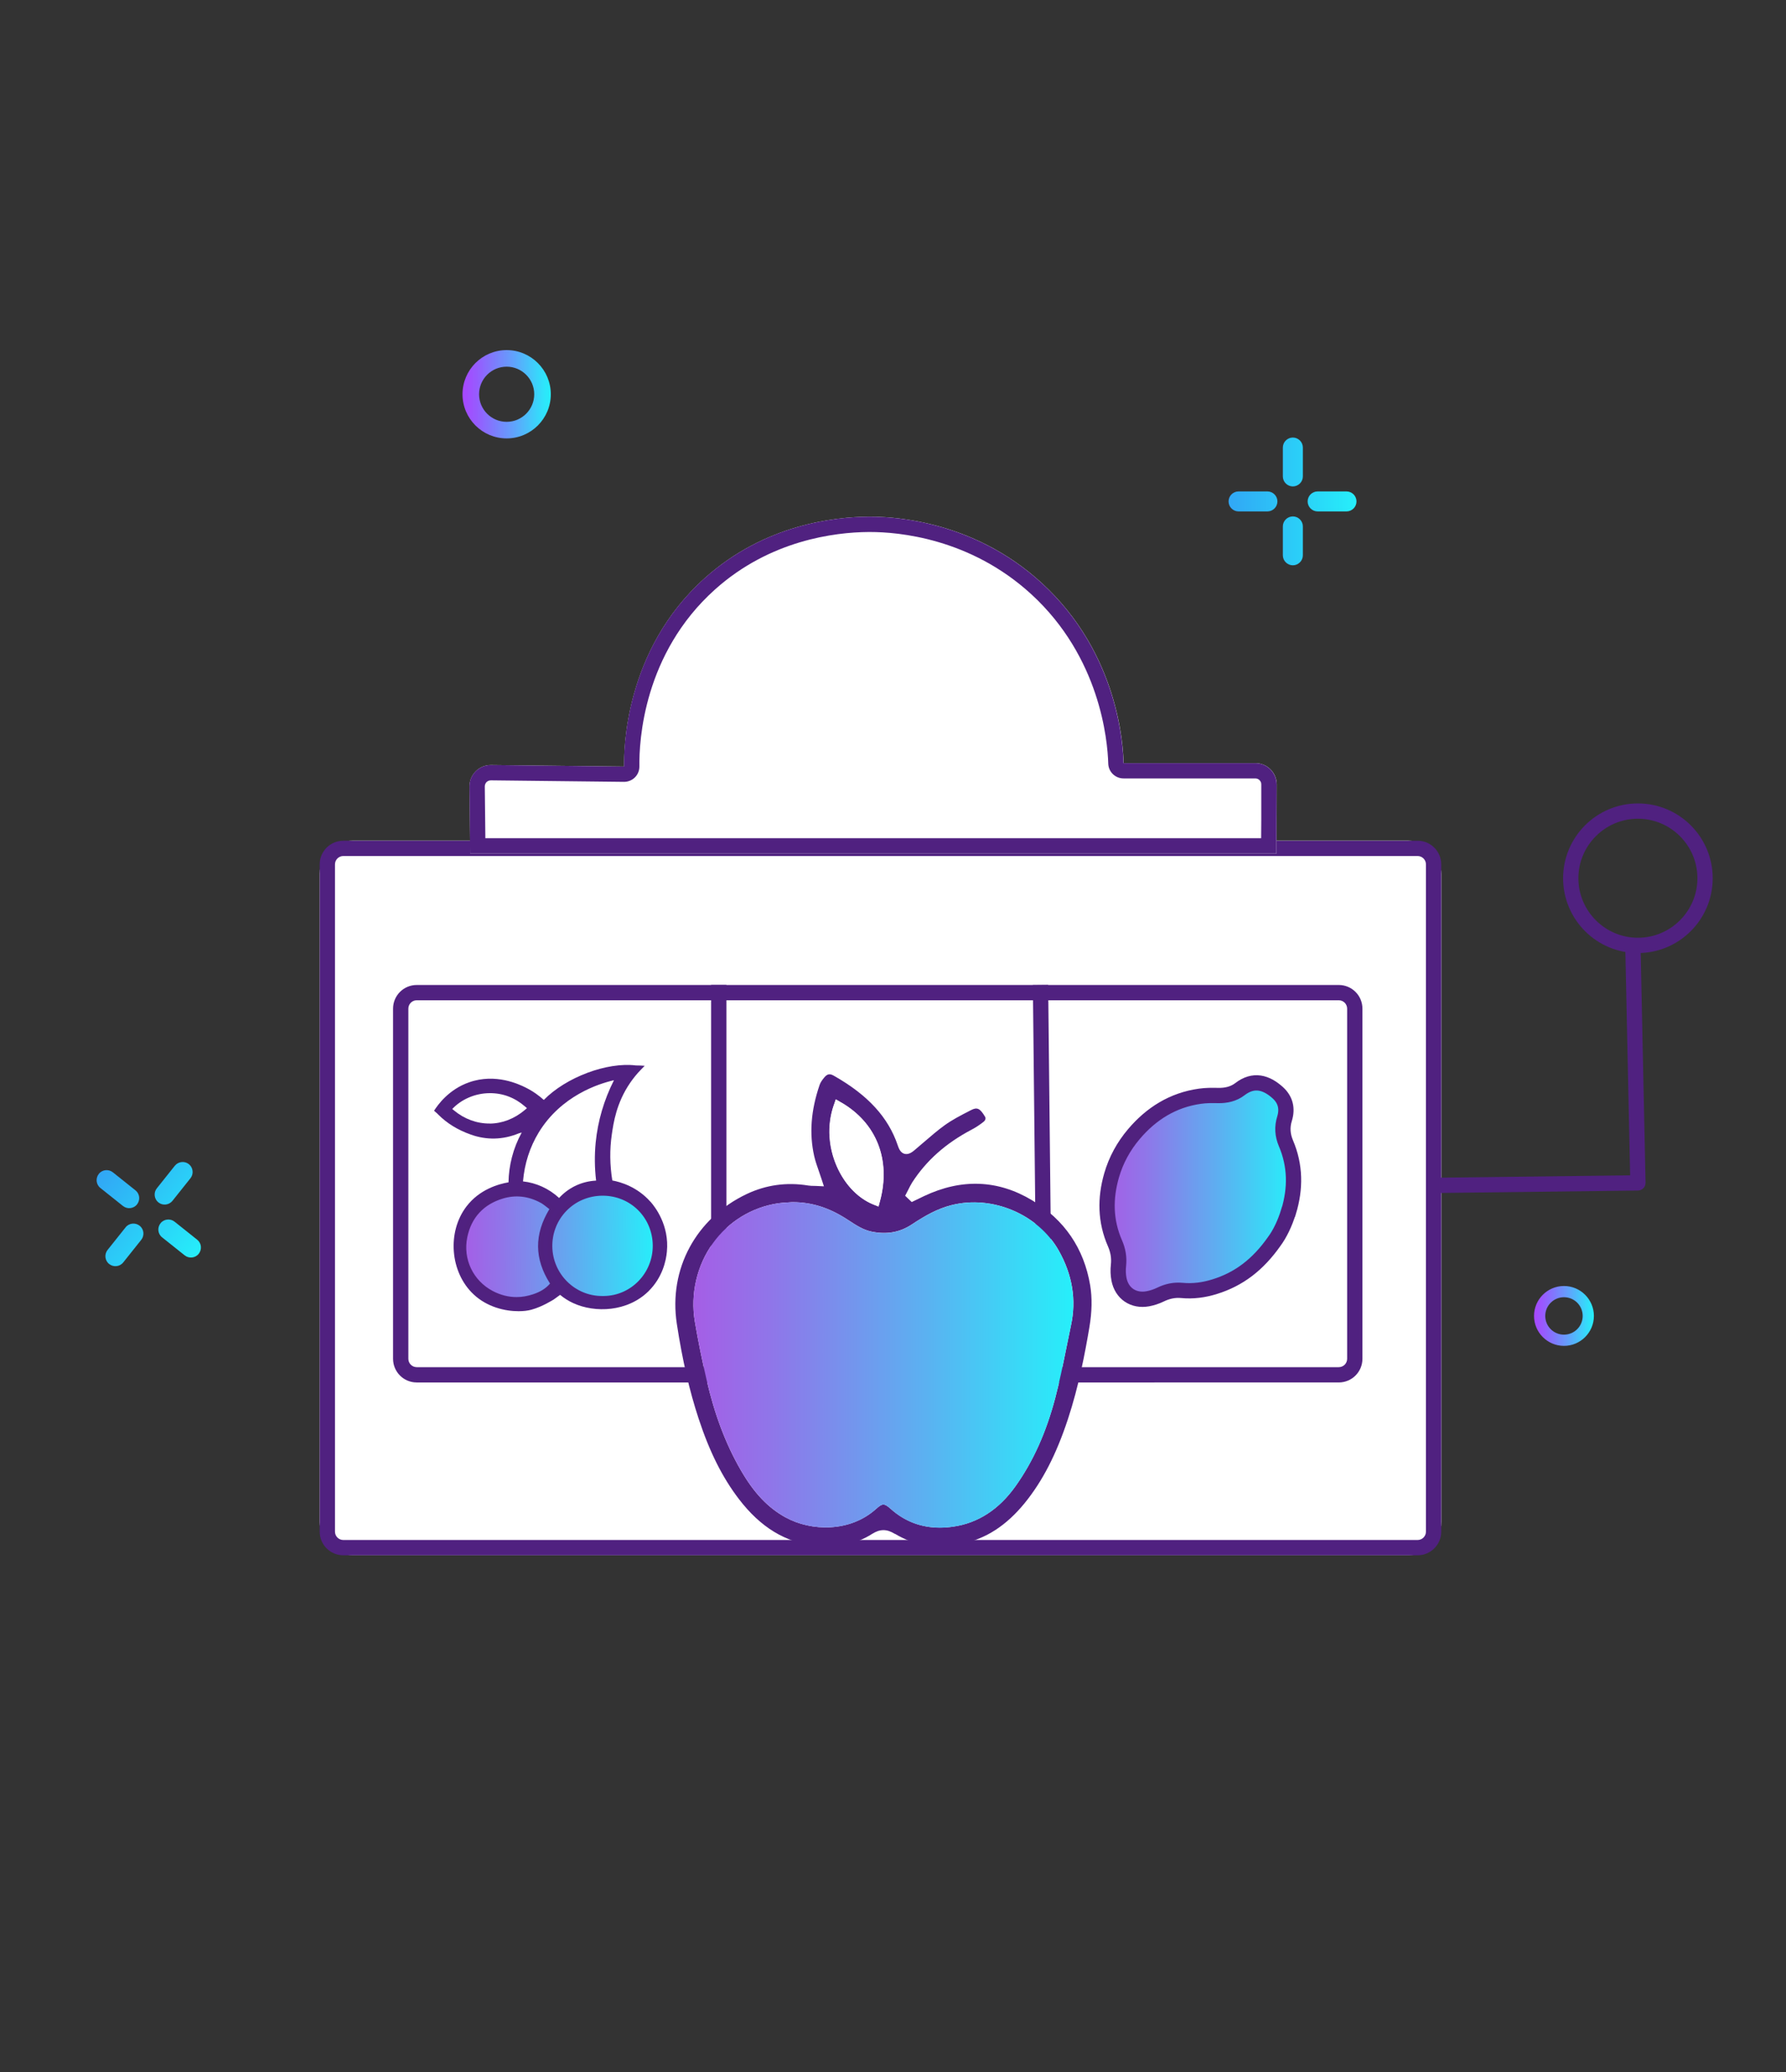 <?xml version="1.0" encoding="UTF-8"?>
<svg id="_Шар_2" data-name="Шар 2" xmlns="http://www.w3.org/2000/svg" xmlns:xlink="http://www.w3.org/1999/xlink" viewBox="0 0 250 290">
  <rect x="0" y="0" width="250" height="290" fill="#333333" stroke="none"/>
  <defs>
    <style>
      .cls-1 {
        fill: url(#_Градієнт_без_назви_92);
      }

      .cls-2 {
        fill: #fff;
      }

      .cls-3 {
        fill: url(#_Градієнт_без_назви_92-7);
      }

      .cls-4 {
        fill: #50217e;
      }

      .cls-5 {
        fill: url(#_Градієнт_без_назви_387);
        stroke: #50217e;
        stroke-miterlimit: 10;
        stroke-width: 2.14px;
      }

      .cls-6 {
        fill: url(#_Градієнт_без_назви_467-4);
      }

      .cls-7 {
        fill: url(#_Градієнт_без_назви_92-3);
      }

      .cls-8 {
        fill: url(#_Градієнт_без_назви_92-6);
      }

      .cls-9 {
        fill: url(#_Градієнт_без_назви_92-4);
      }

      .cls-10 {
        fill: url(#_Градієнт_без_назви_467-3);
      }

      .cls-11 {
        fill: url(#_Градієнт_без_назви_92-2);
      }

      .cls-12 {
        fill: url(#_Градієнт_без_назви_467-2);
      }

      .cls-13 {
        fill: url(#_Градієнт_без_назви_467);
      }

      .cls-14 {
        fill: url(#_Градієнт_без_назви_92-5);
      }

      .cls-15 {
        fill: none;
      }

      .cls-16 {
        fill: url(#_Градієнт_без_назви_513);
      }

      .cls-17 {
        fill: url(#_Градієнт_без_назви_513-2);
      }

      .cls-18 {
        fill: url(#_Градієнт_без_назви_92-8);
      }

      .cls-19 {
        fill: url(#_Градієнт_без_назви_92-9);
      }

      .cls-20 {
        fill: url(#_Градієнт_без_назви_387-3);
      }

      .cls-21 {
        fill: url(#_Градієнт_без_назви_387-2);
      }
    </style>
    <linearGradient id="_Градієнт_без_назви_92" data-name="Градієнт без назви 92" x1="44.75" y1="167.67" x2="201.75" y2="167.67" gradientUnits="userSpaceOnUse">
      <stop offset="0" stop-color="#502180"/>
      <stop offset="1" stop-color="#502180"/>
    </linearGradient>
    <linearGradient id="_Градієнт_без_назви_92-2" data-name="Градієнт без назви 92" x1="65.72" y1="95.89" x2="178.7" y2="95.89" xlink:href="#_Градієнт_без_назви_92"/>
    <linearGradient id="_Градієнт_без_назви_92-3" data-name="Градієнт без назви 92" x1="201.52" y1="149.92" x2="230.35" y2="149.92" xlink:href="#_Градієнт_без_назви_92"/>
    <linearGradient id="_Градієнт_без_назви_92-4" data-name="Градієнт без назви 92" x1="218.8" y1="122.92" x2="239.75" y2="122.92" xlink:href="#_Градієнт_без_назви_92"/>
    <linearGradient id="_Градієнт_без_назви_92-5" data-name="Градієнт без назви 92" x1="55.01" y1="165.67" x2="190.71" y2="165.67" xlink:href="#_Градієнт_без_назви_92"/>
    <linearGradient id="_Градієнт_без_назви_92-6" data-name="Градієнт без назви 92" x1="99.51" y1="165.62" x2="101.69" y2="165.62" xlink:href="#_Градієнт_без_назви_92"/>
    <linearGradient id="_Градієнт_без_назви_92-7" data-name="Градієнт без назви 92" x1="144.58" y1="165.62" x2="147.31" y2="165.62" gradientTransform="translate(1.77 -1.55) rotate(.61)" xlink:href="#_Градієнт_без_назви_92"/>
    <linearGradient id="_Градієнт_без_назви_387" data-name="Градієнт без назви 387" x1="154.96" y1="166.7" x2="181.06" y2="166.7" gradientUnits="userSpaceOnUse">
      <stop offset="0" stop-color="#a55ee6"/>
      <stop offset=".2" stop-color="#9075e9"/>
      <stop offset=".61" stop-color="#5bb1f1"/>
      <stop offset="1" stop-color="#26effa"/>
    </linearGradient>
    <linearGradient id="_Градієнт_без_назви_92-8" data-name="Градієнт без назви 92" x1="60.75" y1="166.28" x2="93.38" y2="166.28" xlink:href="#_Градієнт_без_назви_92"/>
    <linearGradient id="_Градієнт_без_назви_387-2" data-name="Градієнт без назви 387" x1="61.72" y1="141.63" x2="88.56" y2="141.63" gradientTransform="translate(1.68 33.62) rotate(-.61)" xlink:href="#_Градієнт_без_назви_387"/>
    <linearGradient id="_Градієнт_без_назви_92-9" data-name="Градієнт без назви 92" x1="94.51" y1="183.36" x2="152.8" y2="183.36" xlink:href="#_Градієнт_без_назви_92"/>
    <linearGradient id="_Градієнт_без_назви_387-3" data-name="Градієнт без назви 387" x1="97.06" y1="191.04" x2="150.25" y2="191.04" xlink:href="#_Градієнт_без_назви_387"/>
    <linearGradient id="_Градієнт_без_назви_513" data-name="Градієнт без назви 513" x1="629.34" y1="2863.75" x2="647.26" y2="2863.75" gradientTransform="translate(1311.12 -2465.18) rotate(38.65)" gradientUnits="userSpaceOnUse">
      <stop offset="0" stop-color="#31a7f5"/>
      <stop offset="1" stop-color="#26effa"/>
    </linearGradient>
    <linearGradient id="_Градієнт_без_назви_467" data-name="Градієнт без назви 467" x1="64.96" y1="55.18" x2="76.89" y2="55.18" gradientUnits="userSpaceOnUse">
      <stop offset="0" stop-color="#a747ff"/>
      <stop offset=".17" stop-color="#945efe"/>
      <stop offset=".54" stop-color="#669bfc"/>
      <stop offset="1" stop-color="#26effa"/>
    </linearGradient>
    <linearGradient id="_Градієнт_без_назви_467-2" data-name="Градієнт без назви 467" x1="64.74" y1="55.18" x2="77.1" y2="55.18" xlink:href="#_Градієнт_без_назви_467"/>
    <linearGradient id="_Градієнт_без_назви_513-2" data-name="Градієнт без назви 513" x1="171.96" y1="70.18" x2="189.88" y2="70.18" gradientTransform="matrix(1, 0, 0, 1, 0, 0)" xlink:href="#_Градієнт_без_назви_513"/>
    <linearGradient id="_Градієнт_без_назви_467-3" data-name="Градієнт без назви 467" x1="214.88" y1="184.18" x2="222.97" y2="184.18" xlink:href="#_Градієнт_без_назви_467"/>
    <linearGradient id="_Градієнт_без_назви_467-4" data-name="Градієнт без назви 467" x1="214.73" y1="184.18" x2="223.12" y2="184.18" xlink:href="#_Градієнт_без_назви_467"/>
  </defs>
  <g id="_Шар_1-2" data-name="Шар 1">
    <g>
      <g>
        <g>
          <g>
            <g>
              <rect class="cls-2" x="44.75" y="117.66" width="157" height="100.01" rx="4.64" ry="4.64"/>
              <path class="cls-1" d="M198.43,119.81c.65,0,1.17,.52,1.17,1.17v93.39c0,.65-.52,1.17-1.17,1.17H48.06c-.65,0-1.17-.52-1.17-1.17V120.98c0-.65,.52-1.17,1.17-1.17H198.43m0-2.14H48.06c-1.83,0-3.31,1.48-3.31,3.31v93.39c0,1.83,1.48,3.31,3.31,3.31H198.43c1.83,0,3.31-1.48,3.31-3.31V120.98c0-1.83-1.48-3.31-3.31-3.31h0Z"/>
            </g>
            <g>
              <path class="cls-2" d="M65.82,119.46c-.03-3.12-.07-6.24-.1-9.37-.02-1.67,1.34-3.03,3.01-3.01l18.63,.21c-.03-2.2,0-16.27,11.32-26.4,8.44-7.56,18.27-8.53,22.86-8.57,2.71-.02,14.37,.19,24.29,9.29,10.78,9.89,11.39,22.85,11.45,25.2h18.45c1.65,0,2.99,1.34,2.98,2.99,0,3.22-.02,6.44-.03,9.67H65.82Z"/>
              <path class="cls-11" d="M121.81,74.46c3.92,0,13.98,.85,22.56,8.72,9.6,8.81,10.66,20.36,10.76,23.69,.03,1.16,.98,2.08,2.14,2.08h18.45c.3,0,.5,.15,.59,.25s.25,.29,.24,.59v4.83s-.02,2.7-.02,2.7H67.94l-.08-7.25c0-.3,.15-.51,.24-.6,.09-.09,.29-.25,.61-.25l18.63,.21s.02,0,.02,0c.57,0,1.12-.23,1.52-.63,.41-.41,.63-.97,.62-1.54-.05-3.54,.56-15.78,10.6-24.77,7.7-6.89,16.74-7.99,21.45-8.03h.26m0-2.14c-.1,0-.19,0-.28,0-4.59,.04-14.41,1.01-22.86,8.57-11.32,10.13-11.35,24.19-11.32,26.4l-18.63-.21s-.02,0-.03,0c-1.66,0-3,1.35-2.98,3.02,.03,3.12,.07,6.24,.1,9.37h112.86c0-3.22,.02-6.44,.03-9.67,0-1.65-1.33-2.99-2.98-2.99h-18.45c-.07-2.35-.67-15.31-11.45-25.2-9.61-8.81-20.86-9.29-24.01-9.29h0Z"/>
            </g>
            <path class="cls-7" d="M201.55,166.97l-.03-2.14,26.66-.33-.67-31.56,2.14-.05,.69,32.64c0,.29-.1,.56-.3,.77-.2,.21-.47,.32-.76,.33l-27.74,.34Z"/>
            <path class="cls-9" d="M229.27,114.59c4.59,0,8.33,3.74,8.33,8.33s-3.74,8.33-8.33,8.33-8.33-3.74-8.33-8.33,3.74-8.33,8.33-8.33m0-2.14c-5.78,0-10.47,4.69-10.47,10.47s4.69,10.47,10.47,10.47,10.47-4.69,10.47-10.47-4.69-10.47-10.47-10.47h0Z"/>
          </g>
          <g>
            <path class="cls-14" d="M187.4,140c.65,0,1.17,.53,1.17,1.17v49.01c0,.65-.53,1.17-1.17,1.17H58.33c-.65,0-1.17-.53-1.17-1.17v-49.01c0-.65,.53-1.17,1.17-1.17H187.4m0-2.14H58.33c-1.83,0-3.31,1.48-3.31,3.31v49.01c0,1.83,1.48,3.31,3.31,3.31H187.4c1.83,0,3.31-1.48,3.31-3.31v-49.01c0-1.83-1.48-3.31-3.31-3.31h0Z"/>
            <rect class="cls-8" x="99.54" y="137.85" width="2.14" height="55.54"/>
            <rect class="cls-3" x="144.88" y="137.85" width="2.14" height="55.54" transform="translate(-1.76 1.57) rotate(-.61)"/>
          </g>
          <path class="cls-5" d="M180.38,169.58c.98-3.23,.96-6.43-.38-9.57-.48-1.13-.56-2.27-.19-3.45,.43-1.41,.13-2.65-.97-3.64-1.58-1.42-3.36-1.96-5.28-.48-.9,.69-1.95,.91-3.07,.89-.84-.02-1.69-.02-2.52,.1-3.79,.53-6.82,2.43-9.26,5.31-1.43,1.69-2.49,3.62-3.11,5.76-.93,3.22-.89,6.41,.47,9.51,.44,1.01,.61,2.01,.49,3.11-.07,.63-.05,1.29,.07,1.92,.39,2,2.03,3.1,4.03,2.74,.6-.11,1.21-.31,1.76-.58,.97-.47,1.94-.69,3.02-.59,1.57,.15,3.11-.06,4.6-.53,3.39-1.05,6.05-3.09,8.32-6.32,.77-1.03,1.51-2.54,2-4.17Z"/>
        </g>
        <g>
          <path class="cls-18" d="M91.04,168.19c-1.85-2.08-4.14-2.75-5.33-2.97h0c-.35-2.16-.38-4.32-.07-6.44,.24-1.65,.64-4.41,2.57-7.23,.44-.64,.93-1.25,1.48-1.81l.55-.57c-.4-.03-.81-.05-1.23-.05-4.05-.5-9.77,1.65-12.89,4.83h0s0,0,0,0c-.55-.5-1.41-1.18-2.59-1.76-.85-.41-4.13-2.02-7.86-.71-2.86,1-4.39,3.16-4.91,3.98,.09,.08,.18,.16,.27,.24,.12,.1,.23,.2,.33,.31,1.22,1.22,2.7,2.13,4.52,2.78,2.23,.8,4.5,.75,6.73-.16,.07-.03,.14-.05,.25-.07l.17-.05h0c-.6,1.09-1.06,2.25-1.37,3.45-.3,1.15-.46,2.33-.48,3.52h0c-1.41,.24-4.06,.99-5.88,3.37-2.75,3.59-2.3,9.22,.98,12.3,1.91,1.8,4.42,2.37,6.31,2.37,.7,0,1.32-.08,1.79-.21,1.53-.41,3.05-1.39,3.13-1.43,.16-.11,.31-.22,.47-.34l.42-.31h0c.57,.47,1.19,.86,1.85,1.16,3.01,1.39,7.6,1.25,10.56-1.7,1.94-1.93,2.43-4.27,2.54-5.5,.36-3.7-1.67-6.29-2.3-7Zm-7.6-2.95h0c-1.05,.05-2.09,.32-3.02,.79-.81,.41-1.54,.96-2.16,1.64h0s0,0,0,0c-.71-.66-1.51-1.19-2.39-1.59-.84-.38-1.74-.63-2.66-.73h0c.21-2.49,.95-4.79,2.2-6.85,3.15-5.16,8.41-6.83,10.53-7.31h0s0,0,0,0c-1.4,2.77-2.26,5.71-2.56,8.74-.17,1.76-.15,3.54,.06,5.3Z"/>
          <path class="cls-2" d="M68.56,157.25c-1.79,.02-3.56-.63-4.98-1.81l-.28-.23,.26-.25c1.29-1.22,3.09-1.94,4.95-1.96s3.54,.62,4.96,1.85l.29,.25-.29,.25c-1.45,1.23-3.15,1.89-4.92,1.91Z"/>
          <g>
            <path class="cls-21" d="M91.74,174.32c.03,4.05-3.2,7.39-7.19,7.43h-.19c-4.03,.04-7.34-3.22-7.39-7.28-.02-1.99,.72-3.86,2.09-5.26,1.38-1.41,3.23-2.2,5.22-2.22h.06c4.12-.01,7.38,3.2,7.41,7.33Zm-26.68-1.23c.59-2.87,2.4-4.83,5.23-5.68,1.87-.56,3.76-.35,5.55,.62,.32,.17,.61,.4,.88,.62,.13,.1,.25,.2,.39,.3l.26,.19-.17,.28c-2.06,3.42-2.04,6.7,.08,10.04l.14,.22-.17,.2c-.62,.73-1.43,1.24-2.54,1.6-.8,.26-1.6,.4-2.38,.41-1.21,.01-2.4-.29-3.54-.89-2.9-1.54-4.4-4.72-3.74-7.92Z"/>
            <path class="cls-4" d="M72.26,182.26c-1.24,0-2.46-.31-3.63-.93-3.04-1.61-4.61-4.95-3.92-8.31h0c.62-3,2.51-5.06,5.48-5.95,1.95-.58,3.96-.36,5.82,.65,.34,.19,.64,.42,.92,.64,.13,.11,.26,.2,.39,.3l.53,.39-.34,.56c-1.99,3.29-1.96,6.45,.08,9.66l.28,.45-.34,.4c-.67,.78-1.53,1.32-2.7,1.71-.83,.28-1.67,.42-2.49,.43-.03,0-.05,0-.08,0Zm-6.85-9.1h0c-.63,3.05,.8,6.07,3.56,7.53,1.09,.57,2.22,.86,3.37,.85,.74,0,1.51-.14,2.27-.39,1.05-.35,1.8-.82,2.38-1.5h0s0,0,0,0c-2.2-3.46-2.23-6.87-.09-10.42h0s0,0,0,0c-.14-.1-.27-.2-.4-.31-.27-.21-.54-.43-.83-.58-1.71-.93-3.49-1.13-5.28-.59-2.7,.81-4.42,2.68-4.98,5.41Zm18.86,8.95c-4.18,0-7.62-3.41-7.67-7.64-.03-2.08,.75-4.04,2.19-5.51,1.44-1.48,3.39-2.3,5.48-2.32h.03c4.37,0,7.76,3.37,7.8,7.68h0c.03,4.25-3.35,7.74-7.55,7.79h-.19s-.06,0-.08,0Zm.08-14.76h-.03c-1.95,.02-3.71,.77-5.02,2.11-1.3,1.33-2.01,3.11-1.99,5,.05,3.84,3.16,6.93,6.95,6.93,.03,0,.05,0,.08,0h.19c3.8-.04,6.87-3.21,6.84-7.07h0c-.03-3.91-3.11-6.97-7.02-6.97Z"/>
          </g>
        </g>
        <g>
          <path class="cls-19" d="M125.27,214.67c2.74,1.66,5.84,2.11,9.45,1.37,3.3-.68,6.15-2.53,8.7-5.65,2.5-3.07,4.43-6.81,6.07-11.78,1.51-4.58,2.39-9.24,2.99-12.78,.38-2.23,.41-4.17,.12-5.94-.87-5.17-3.6-9.17-8.12-11.89-4.78-2.88-9.88-3.08-15.14-.59l-1.72,.83-.92-.88,.25-.48c.07-.14,.14-.27,.21-.41,.16-.33,.33-.66,.53-.98,1.98-3.06,4.69-5.47,8.29-7.37,.63-.33,1.2-.71,1.72-1.13,.24-.2,.32-.48,.18-.7-.71-1.18-1.1-1.36-1.97-.91l-.33,.17c-1.13,.58-2.3,1.19-3.32,1.92-1,.72-1.96,1.55-2.88,2.34-.46,.39-.92,.79-1.38,1.18-.28,.23-.8,.66-1.4,.5-.59-.17-.8-.8-.92-1.14-1.33-3.96-4.17-7.07-8.96-9.79-.6-.34-.94-.26-1.41,.33-.21,.26-.47,.61-.58,.95-1.22,3.56-1.47,6.82-.76,9.97,.16,.7,.4,1.39,.66,2.13,.13,.36,.25,.73,.38,1.12l.32,.98-1.03-.05c-.12,0-.24,0-.35-.01-.27,0-.53-.01-.8-.05-3.03-.5-5.93-.09-8.63,1.19h0c-7.11,3.38-10.95,10.5-9.78,18.16,.77,5.04,1.77,9.39,3.06,13.3,1.53,4.64,3.32,8.21,5.63,11.23,3.04,3.97,6.53,6.09,10.7,6.5,3.16,.31,5.76-.22,7.94-1.62,.55-.35,1.07-.53,1.59-.53s1.02,.17,1.63,.54Zm-8.56-59.98l.28-.82,.75,.44c4.94,2.87,6.97,8.03,5.43,13.78l-.21,.78-.75-.3c-4.26-1.73-7.53-8.03-5.51-13.87Zm-6.71,57.71c-2.51-1.38-4.47-3.44-6.34-6.7-2.08-3.61-3.63-7.72-4.75-12.56-.67-2.89-1.21-5.57-1.65-8.18-.64-3.84,.28-7.84,2.53-10.96,2.19-3.03,5.42-5.01,9.09-5.58,.46-.07,.91-.1,1.35-.12,.2-.01,.4-.02,.59-.04h.18c2.6,0,5.05,.77,7.51,2.36l.31,.2c1.04,.68,2.02,1.32,3.19,1.56,2.1,.43,3.93,.11,5.6-.99,1.92-1.27,3.6-2.22,5.58-2.72,5.7-1.45,12.15,1.28,15.01,6.36,1.91,3.38,2.49,6.89,1.72,10.44-.23,1.09-.45,2.18-.67,3.27-.46,2.28-.93,4.63-1.54,6.92-1.28,4.84-3.1,8.89-5.57,12.36-2.31,3.25-5.25,5.15-8.72,5.65-.63,.09-1.25,.14-1.85,.14-2.62,0-4.93-.88-6.87-2.61-.92-.82-1.17-.82-2.06-.02-3.69,3.33-9.15,3.13-12.64,1.21Z"/>
          <path class="cls-20" d="M148.2,175.04c-2.86-5.08-9.31-7.82-15.01-6.36-1.98,.51-3.66,1.45-5.58,2.72-1.66,1.1-3.49,1.43-5.6,.99-1.17-.24-2.15-.88-3.19-1.56l-.31-.2c-2.45-1.59-4.91-2.37-7.51-2.37h-.18c-.19,.02-.39,.03-.59,.04-.44,.03-.89,.05-1.35,.12-3.68,.57-6.91,2.55-9.09,5.58-2.25,3.12-3.18,7.12-2.53,10.96,.44,2.61,.98,5.28,1.65,8.18,1.12,4.84,2.68,8.95,4.75,12.56,1.87,3.25,3.82,5.31,6.34,6.7,3.5,1.92,8.96,2.12,12.64-1.21,.89-.8,1.14-.8,2.06,.02,1.93,1.73,4.24,2.61,6.87,2.61,.6,0,1.22-.05,1.85-.14,3.47-.5,6.41-2.4,8.72-5.65,2.48-3.47,4.3-7.52,5.57-12.36,.6-2.29,1.08-4.64,1.54-6.92,.22-1.09,.44-2.18,.67-3.27,.76-3.54,.18-7.06-1.72-10.44Z"/>
          <path class="cls-2" d="M117.75,154.31l-.75-.44-.28,.82c-1.85,5.34,.78,11.96,5.51,13.87l.75,.3,.21-.78c1.54-5.76-.49-10.91-5.43-13.78Z"/>
        </g>
      </g>
      <rect class="cls-15" width="250" height="290"/>
      <g>
        <path class="cls-16" d="M26.66,164.91l-2.52,3.16c-.48,.6-1.37,.7-1.97,.22h0c-.6-.48-.7-1.37-.22-1.97l2.52-3.16c.48-.6,1.37-.7,1.97-.22h0c.6,.48,.7,1.37,.22,1.97Zm-7.11,6.65h0c-.6-.48-1.49-.39-1.97,.22l-2.52,3.16c-.48,.6-.39,1.49,.22,1.97h0c.6,.48,1.49,.39,1.97-.22l2.52-3.16c.48-.6,.39-1.49-.22-1.97Zm-.59-4.96l-3.16-2.52c-.6-.48-1.49-.39-1.97,.22s-.39,1.49,.22,1.97l3.16,2.52c.6,.48,1.49,.39,1.97-.22s.39-1.49-.22-1.97Zm8.64,6.91l-3.16-2.52c-.6-.48-1.49-.39-1.97,.22s-.39,1.49,.22,1.97l3.16,2.52c.6,.48,1.49,.39,1.97-.22s.39-1.49-.22-1.97Z"/>
        <g>
          <path class="cls-13" d="M70.92,61.14c-3.29,0-5.96-2.67-5.96-5.96s2.67-5.96,5.96-5.96,5.96,2.67,5.96,5.96-2.67,5.96-5.96,5.96Zm0-10.03c-2.24,0-4.07,1.83-4.07,4.07s1.83,4.07,4.07,4.07,4.07-1.83,4.07-4.07-1.83-4.07-4.07-4.07Z"/>
          <path class="cls-12" d="M70.92,61.36c-3.41,0-6.18-2.77-6.18-6.18s2.77-6.18,6.18-6.18,6.18,2.77,6.18,6.18-2.77,6.18-6.18,6.18Zm0-11.93c-3.17,0-5.75,2.58-5.75,5.75s2.58,5.75,5.75,5.75,5.75-2.58,5.75-5.75-2.58-5.75-5.75-5.75Zm0,10.03c-2.36,0-4.29-1.92-4.29-4.29s1.92-4.29,4.29-4.29,4.29,1.92,4.29,4.29-1.92,4.29-4.29,4.29Zm0-8.14c-2.13,0-3.86,1.73-3.86,3.86s1.73,3.86,3.86,3.86,3.86-1.73,3.86-3.86-1.73-3.86-3.86-3.86Z"/>
        </g>
        <path class="cls-17" d="M182.37,62.64v4.04c0,.77-.63,1.4-1.4,1.4h0c-.77,0-1.4-.63-1.4-1.4v-4.04c0-.77,.63-1.4,1.4-1.4h0c.77,0,1.4,.63,1.4,1.4Zm-1.4,9.64h0c-.77,0-1.4,.63-1.4,1.4v4.04c0,.77,.63,1.4,1.4,1.4h0c.77,0,1.4-.63,1.4-1.4v-4.04c0-.77-.63-1.4-1.4-1.4Zm-3.56-3.5h-4.04c-.77,0-1.4,.63-1.4,1.4s.63,1.4,1.4,1.4h4.04c.77,0,1.4-.63,1.4-1.4s-.63-1.4-1.4-1.4Zm11.07,0h-4.04c-.77,0-1.4,.63-1.4,1.4s.63,1.4,1.4,1.4h4.04c.77,0,1.4-.63,1.4-1.4s-.63-1.4-1.4-1.4Z"/>
        <g>
          <path class="cls-10" d="M218.92,188.23c-2.23,0-4.05-1.82-4.05-4.05s1.82-4.05,4.05-4.05,4.05,1.82,4.05,4.05-1.82,4.05-4.05,4.05Zm0-6.81c-1.52,0-2.76,1.24-2.76,2.76s1.24,2.76,2.76,2.76,2.76-1.24,2.76-2.76-1.24-2.76-2.76-2.76Z"/>
          <path class="cls-6" d="M218.92,188.37c-2.31,0-4.19-1.88-4.19-4.19s1.88-4.19,4.19-4.19,4.19,1.88,4.19,4.19-1.88,4.19-4.19,4.19Zm0-8.09c-2.15,0-3.9,1.75-3.9,3.9s1.75,3.9,3.9,3.9,3.9-1.75,3.9-3.9-1.75-3.9-3.9-3.9Zm0,6.81c-1.6,0-2.91-1.31-2.91-2.91s1.31-2.91,2.91-2.91,2.91,1.31,2.91,2.91-1.31,2.91-2.91,2.91Zm0-5.53c-1.44,0-2.62,1.17-2.62,2.62s1.17,2.62,2.62,2.62,2.62-1.17,2.62-2.62-1.17-2.62-2.62-2.62Z"/>
        </g>
      </g>
    </g>
  </g>
</svg>